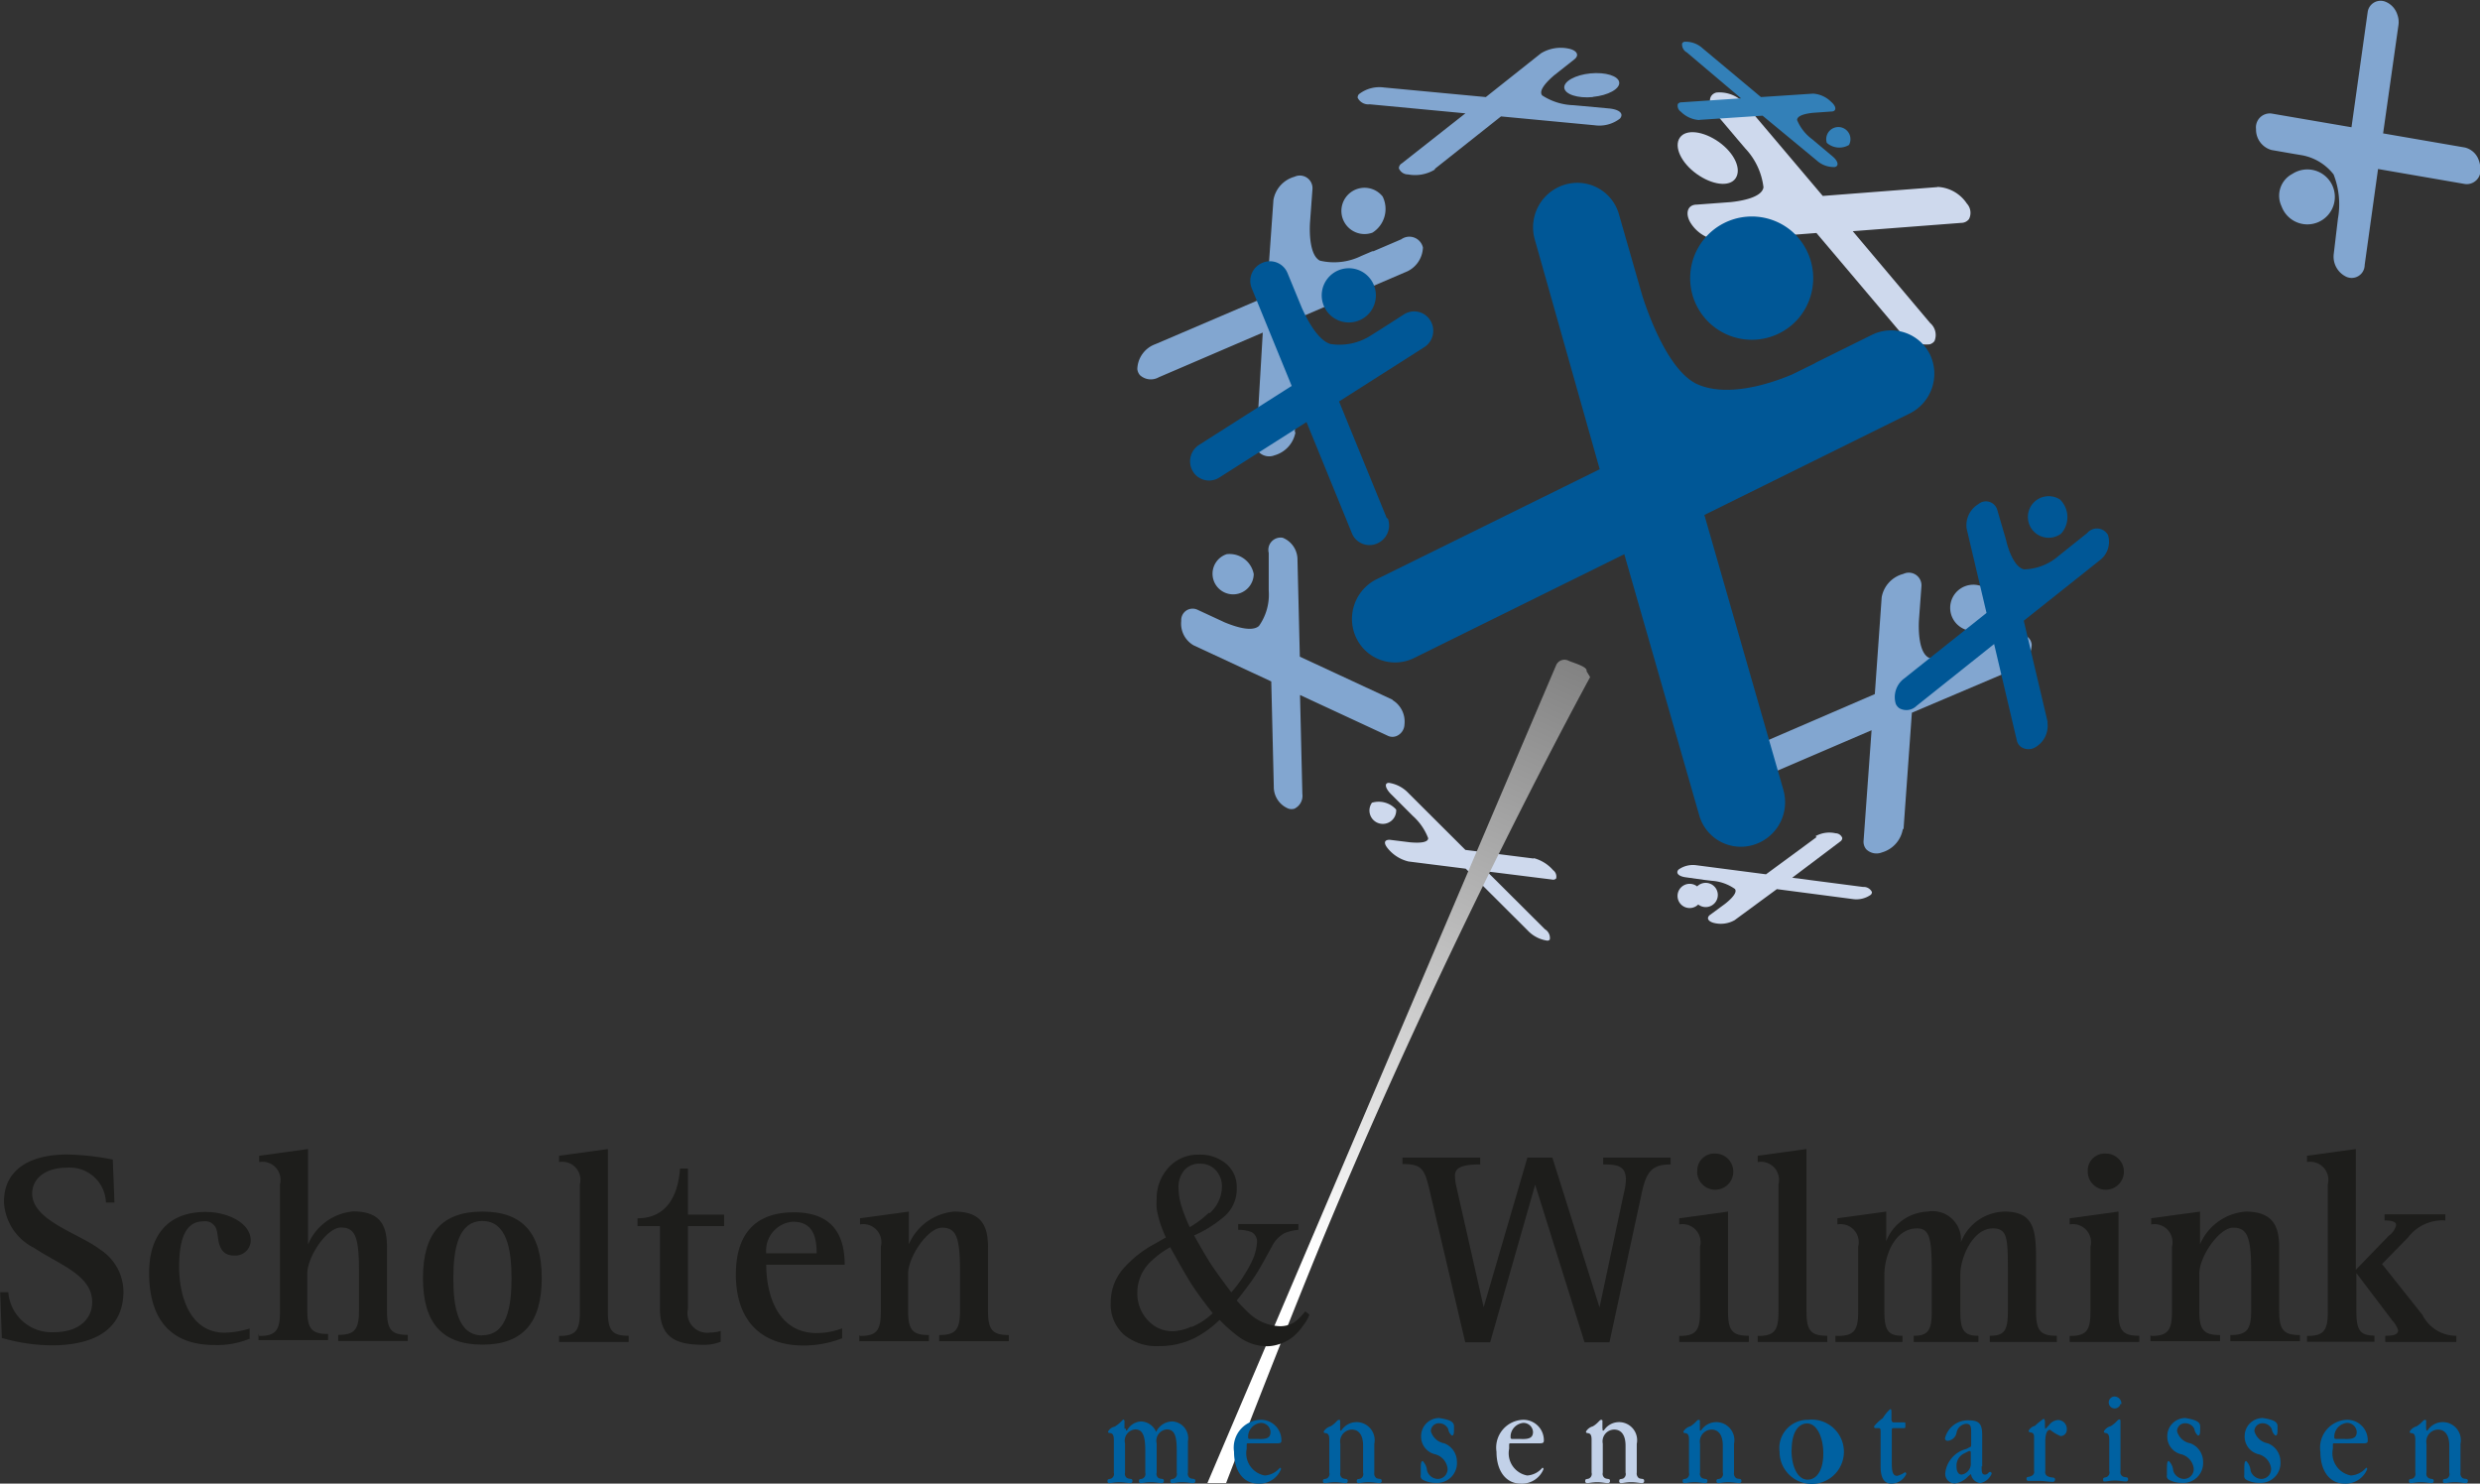 <svg id="Laag_1" data-name="Laag 1" xmlns="http://www.w3.org/2000/svg" xmlns:xlink="http://www.w3.org/1999/xlink" viewBox="0 0 137.2 82.08"><rect x="0" y="0" width="137.2" height="82.08" fill="#333333" stroke="none"/><defs><style>.cls-1{fill:#ced9ed;}.cls-2{fill:url(#linear-gradient);}.cls-3{fill:#82a6d0;}.cls-4{fill:#005796;}.cls-5{fill:#3380b8;}.cls-6{fill:#0061a1;}.cls-7{fill:#c2d1e8;}.cls-8{fill:#1d1d1b;}</style><linearGradient id="linear-gradient" x1="423.13" y1="310.4" x2="437.99" y2="277.02" gradientUnits="userSpaceOnUse"><stop offset="0" stop-color="#fff"/><stop offset="1" stop-color="gray"/></linearGradient></defs><title>ScholtenenWilmink_logo_FC</title><path class="cls-1" d="M427.74,285.75a0.74,0.74,0,1,1-1.34-.38,1.29,1.29,0,0,1,1.34.38h0Z" transform="translate(-350.5 -240.96)"/><path class="cls-1" d="M435.37,288.46l-3.8-.48-3.14-3.13a1.87,1.87,0,0,0-1.09-.58c-0.27,0-.21.3,0.12,0.63l0.85,0.85h0l0,0,0.34,0.34a3.16,3.16,0,0,1,.86,1.24c0,0.29-.66.26-1,0.23l-1.13-.14c-0.32,0-.35.2-0.06,0.53a2.11,2.11,0,0,0,1.1.67l3.17,0.4,3.42,3.41a1.84,1.84,0,0,0,1.09.57,0.18,0.18,0,0,0,.14-0.06,0.56,0.56,0,0,0-.27-0.57l-3.21-3.2,3.6,0.45a0.23,0.23,0,0,0,.23-0.06,0.44,0.44,0,0,0-.17-0.46,2.12,2.12,0,0,0-1.09-.67h0Z" transform="translate(-350.5 -240.96)"/><path class="cls-2" d="M417.3,323c4.07-9.55,19.29-45.24,19.3-45.26h0a0.5,0.5,0,0,1,.67-0.23h0c0.25,0.12,1.08.33,1,.58l0.2,0.33s-7.84,14.29-14.87,31.28h0c-1.49,3.61-4,10-5.27,13.31h-1Z" transform="translate(-350.5 -240.96)"/><path class="cls-3" d="M460.11,275.79a1.28,1.28,0,1,1,.56-2,1.55,1.55,0,0,1-.56,2h0Z" transform="translate(-350.5 -240.96)"/><path class="cls-3" d="M455.81,286.82l0.46-6.43L461.9,278a1.52,1.52,0,0,0,1-1.38c-0.06-.51-0.6-0.71-1.19-0.45l-1.54.66h0l-0.06,0-0.61.26a3.4,3.4,0,0,1-2.29.26c-0.55-.28-0.58-1.48-0.55-2.06l0.14-1.91a0.7,0.7,0,0,0-1-.67A1.63,1.63,0,0,0,454.6,274l-0.38,5.36L448.1,282a1.51,1.51,0,0,0-1,1.38,0.64,0.64,0,0,0,.14.33,0.89,0.89,0,0,0,1.05.12l5.75-2.47-0.44,6.09a0.66,0.66,0,0,0,.14.49,0.81,0.81,0,0,0,.87.18,1.63,1.63,0,0,0,1.16-1.29h0Z" transform="translate(-350.5 -240.96)"/><path class="cls-3" d="M426.43,253.83a1.28,1.28,0,1,1,.56-2,1.55,1.55,0,0,1-.56,2h0Z" transform="translate(-350.5 -240.96)"/><path class="cls-3" d="M422.13,264.87l0.46-6.42,5.63-2.42a1.52,1.52,0,0,0,1-1.38,0.77,0.77,0,0,0-1.2-.45l-1.54.66h0l-0.06,0-0.61.26a3.4,3.4,0,0,1-2.29.26c-0.55-.28-0.58-1.48-0.55-2.06l0.14-1.91a0.7,0.7,0,0,0-1-.67,1.62,1.62,0,0,0-1.16,1.28l-0.38,5.35L414.42,260a1.51,1.51,0,0,0-1,1.38,0.62,0.62,0,0,0,.14.33,0.89,0.89,0,0,0,1.05.12l5.75-2.47L420,265.48a0.66,0.66,0,0,0,.14.49,0.81,0.81,0,0,0,.87.18,1.62,1.62,0,0,0,1.16-1.29h0Z" transform="translate(-350.5 -240.96)"/><path class="cls-4" d="M426.35,258.16a1.5,1.5,0,1,1-.4-2.11,1.51,1.51,0,0,1,.4,2.11h0Z" transform="translate(-350.5 -240.96)"/><path class="cls-4" d="M427.23,269.65l-2.65-6.48,4.71-3a1.08,1.08,0,0,0,.34-1.48,1.05,1.05,0,0,0-1.47-.33l-1.28.82h0l0,0-0.51.32a3.2,3.2,0,0,1-2.27.49c-0.72-.22-1.32-1.42-1.58-2l-0.79-1.92a1.05,1.05,0,0,0-1.39-.57,1.08,1.08,0,0,0-.59,1.41l2.21,5.4-5.12,3.26a1.08,1.08,0,0,0-.34,1.48,1,1,0,0,0,.31.32,1.05,1.05,0,0,0,1.16,0l4.81-3.06,2.51,6.15a1,1,0,0,0,.39.48,1.05,1.05,0,0,0,1,.09,1.09,1.09,0,0,0,.59-1.41h0Z" transform="translate(-350.5 -240.96)"/><path class="cls-4" d="M464.53,270.48a1.15,1.15,0,1,1-.06-1.88,1.37,1.37,0,0,1,.06,1.88h0Z" transform="translate(-350.5 -240.96)"/><path class="cls-4" d="M463.78,280.9l-1.32-5.6,4.2-3.34a1.28,1.28,0,0,0,.46-1.4,0.7,0.7,0,0,0-1.15-.11l-1.14.91h0l0,0-0.45.36a3,3,0,0,1-1.9.74c-0.55-.11-0.89-1.13-1-1.63L461,269.19a0.65,0.65,0,0,0-1.05-.34,1.36,1.36,0,0,0-.65,1.36l1.1,4.66-4.56,3.63a1.28,1.28,0,0,0-.46,1.4,0.56,0.56,0,0,0,.21.25,0.8,0.8,0,0,0,.94-0.14l4.29-3.42,1.25,5.31a0.61,0.61,0,0,0,.25.39,0.74,0.74,0,0,0,.8,0,1.37,1.37,0,0,0,.65-1.36h0Z" transform="translate(-350.5 -240.96)"/><path class="cls-3" d="M419.86,272.72a1.14,1.14,0,1,1-1.5-1.1,1.36,1.36,0,0,1,1.5,1.1h0Z" transform="translate(-350.5 -240.96)"/><path class="cls-3" d="M427.56,279.68l-5.15-2.39-0.13-5.35a1.3,1.3,0,0,0-.82-1.23,0.68,0.68,0,0,0-.77.84l0,1.46h0a0.26,0.26,0,0,0,0,.05v0.58a3,3,0,0,1-.54,1.95c-0.41.37-1.41,0-1.88-.19l-1.53-.71a0.63,0.63,0,0,0-.89.62,1.38,1.38,0,0,0,.68,1.35l4.3,2,0.14,5.82a1.29,1.29,0,0,0,.82,1.22,0.56,0.56,0,0,0,.32,0,0.79,0.79,0,0,0,.44-0.82l-0.13-5.47,4.89,2.27a0.59,0.59,0,0,0,.45,0,0.72,0.72,0,0,0,.44-0.65,1.39,1.39,0,0,0-.68-1.35h0Z" transform="translate(-350.5 -240.96)"/><path class="cls-1" d="M445.6,248.82c0.85,0.61,1.26,1.49.92,2s-1.31.37-2.16-.24-1.27-1.5-.93-2,1.31-.37,2.17.24h0Z" transform="translate(-350.5 -240.96)"/><path class="cls-1" d="M457.7,251.31l-6.36.49-4.23-5a1.88,1.88,0,0,0-1.66-.72c-0.46.13-.48,0.67,0,1.2l1.15,1.36h0l0,0,0.46,0.54a3.78,3.78,0,0,1,1,2.14c-0.08.57-1.24,0.76-1.8,0.82l-1.89.14c-0.53,0-.67.52-0.31,1.06a2.07,2.07,0,0,0,1.63.92l5.3-.41,4.6,5.44a1.87,1.87,0,0,0,1.66.72,0.49,0.49,0,0,0,.27-0.18,0.87,0.87,0,0,0-.24-1L453,253.75l6-.46a0.54,0.54,0,0,0,.43-0.21,0.76,0.76,0,0,0-.12-0.86,2.06,2.06,0,0,0-1.63-.92h0Z" transform="translate(-350.5 -240.96)"/><path class="cls-3" d="M438.62,246.33c-0.84.08-1.54-.15-1.58-0.51s0.62-.72,1.45-0.8,1.55,0.14,1.59.5-0.62.72-1.46,0.8h0Z" transform="translate(-350.5 -240.96)"/><path class="cls-3" d="M429.88,250.3l3.66-2.9,5.18,0.49a1.86,1.86,0,0,0,1.4-.37c0.22-.26,0-0.5-0.6-0.56l-1.41-.13h0l-0.56-.05a3.36,3.36,0,0,1-1.73-.54c-0.25-.29.37-0.87,0.68-1.13l1.09-.86c0.31-.24.15-0.52-0.36-0.61a2.1,2.1,0,0,0-1.48.27l-3.05,2.42-5.63-.53a1.85,1.85,0,0,0-1.39.37,0.26,0.26,0,0,0-.07.2,0.66,0.66,0,0,0,.67.36l5.29,0.5L428.05,250a0.32,0.32,0,0,0-.16.27,0.54,0.54,0,0,0,.51.34,2.1,2.1,0,0,0,1.48-.27h0Z" transform="translate(-350.5 -240.96)"/><path class="cls-5" d="M451.56,248.85a0.67,0.67,0,1,1,1.23.13,1.05,1.05,0,0,1-1.23-.12h0Z" transform="translate(-350.5 -240.96)"/><path class="cls-5" d="M444.54,247.59l3.47-.23,3,2.48a1.39,1.39,0,0,0,1,.36c0.24-.06.18-0.33-0.13-0.59l-0.81-.68h0l0,0-0.32-.27a2.5,2.5,0,0,1-.83-1.06c0-.28.59-0.37,0.89-0.4l1-.07c0.29,0,.31-0.26,0-0.53a1.56,1.56,0,0,0-1-.46l-2.89.19-3.23-2.7a1.38,1.38,0,0,0-1-.36,0.2,0.2,0,0,0-.13.09,0.5,0.5,0,0,0,.26.5l3,2.54-3.29.22a0.24,0.24,0,0,0-.21.1,0.4,0.4,0,0,0,.17.42,1.57,1.57,0,0,0,1,.46h0Z" transform="translate(-350.5 -240.96)"/><path class="cls-1" d="M444.39,290a0.67,0.67,0,1,1,.06,1,0.67,0.67,0,1,1-.06-1h0Z" transform="translate(-350.5 -240.96)"/><path class="cls-1" d="M451,287.27l-2.8,2.06-3.84-.5a1.37,1.37,0,0,0-1,.24c-0.17.19,0,.38,0.43,0.43l1,0.14h0l0.42,0.05a2.5,2.5,0,0,1,1.27.45c0.17,0.22-.3.63-0.54,0.82l-0.83.61c-0.23.17-.12,0.38,0.25,0.46a1.56,1.56,0,0,0,1.1-.16l2.34-1.72L453,290.7a1.38,1.38,0,0,0,1-.24,0.2,0.2,0,0,0,.06-0.15,0.5,0.5,0,0,0-.49-0.28l-3.92-.51,2.65-2a0.24,0.24,0,0,0,.12-0.2,0.4,0.4,0,0,0-.37-0.26,1.56,1.56,0,0,0-1.11.16h0Z" transform="translate(-350.5 -240.96)"/><path class="cls-4" d="M450,258.57a3.41,3.41,0,1,1-.4-4.84,3.44,3.44,0,0,1,.4,4.84h0Z" transform="translate(-350.5 -240.96)"/><path class="cls-4" d="M449.17,284.69l-4.38-15.24,11.35-5.61a2.46,2.46,0,0,0,1.14-3.25,2.4,2.4,0,0,0-3.23-1.1L451,261h0l-0.12.07-1.22.6c-1.55.66-3.71,1.22-5.23,0.56s-2.63-3.53-3.07-4.9l-1.3-4.53a2.39,2.39,0,0,0-3-1.62,2.46,2.46,0,0,0-1.66,3L439,266.92,426.67,273a2.45,2.45,0,0,0-1.14,3.25,2.38,2.38,0,0,0,3.23,1.1l11.6-5.73,4.15,14.46a2.39,2.39,0,0,0,3,1.62,2.46,2.46,0,0,0,1.66-3h0Z" transform="translate(-350.5 -240.96)"/><path class="cls-3" d="M477.32,250.58a1.52,1.52,0,1,1-.6,1.79,1.36,1.36,0,0,1,.6-1.79h0Z" transform="translate(-350.5 -240.96)"/><path class="cls-3" d="M481.48,241.67L480.59,248l-4.43-.76a0.77,0.77,0,0,0-.85.86,1.17,1.17,0,0,0,.86,1.16l1.21,0.21h0l0.48,0.08a2.87,2.87,0,0,1,1.74,1.06,4.53,4.53,0,0,1,.24,2.45L479.61,255a1.23,1.23,0,0,0,.71,1.28,0.72,0.72,0,0,0,1-.66l0.74-5.31,4.81,0.83a0.76,0.76,0,0,0,.85-0.86,1.3,1.3,0,0,0-.08-0.43,1.08,1.08,0,0,0-.78-0.73l-4.52-.78,0.85-6a1.2,1.2,0,0,0-.07-0.59,1.13,1.13,0,0,0-.64-0.69,0.72,0.72,0,0,0-1,.66h0Z" transform="translate(-350.5 -240.96)"/><path class="cls-6" d="M412.79,320c0,0.07,0,.1,0,0.1a0.09,0.09,0,0,0,.05,0l0.07-.1a0.92,0.92,0,0,1,.72-0.4,0.94,0.94,0,0,1,.83.58h0a1,1,0,0,1,.91-0.58,0.93,0.93,0,0,1,.85,1.09v1.74a0.28,0.28,0,0,0,.11.3c0.16,0.08.3,0,.3,0.16a0.11,0.11,0,0,1-.13.12c-0.15,0-.35-0.05-0.59-0.05s-0.44.05-.54,0.05a0.1,0.1,0,0,1-.12-0.12c0-.13.1-0.08,0.22-0.14a0.28,0.28,0,0,0,.13-0.32v-1.23c0-.75-0.1-1.16-0.55-1.16a0.63,0.63,0,0,0-.56.78v1.61a0.28,0.28,0,0,0,.1.3c0.16,0.08.3,0,.3,0.16a0.11,0.11,0,0,1-.13.12c-0.15,0-.35-0.05-0.59-0.05s-0.44.05-.54,0.05a0.1,0.1,0,0,1-.12-0.12c0-.14.11-0.08,0.22-0.14a0.28,0.28,0,0,0,.13-0.32v-1.23c0-.76-0.13-1.16-0.55-1.16a0.63,0.63,0,0,0-.57.78v1.61a0.28,0.28,0,0,0,.11.3c0.16,0.08.3,0,.3,0.16a0.11,0.11,0,0,1-.13.12c-0.15,0-.35-0.05-0.59-0.05s-0.44.05-.54,0.05a0.1,0.1,0,0,1-.12-0.12c0-.13.1-0.08,0.22-0.14a0.28,0.28,0,0,0,.13-0.32V320.6c0-.52-0.32-0.26-0.32-0.44a0.53,0.53,0,0,1,.36-0.27c0.34-.2.44-0.4,0.5-0.4a0.15,0.15,0,0,1,.05.15V320Z" transform="translate(-350.5 -240.96)"/><path class="cls-6" d="M419.56,320.81c-0.08,0-.09,0-0.09.12v0.18a1.25,1.25,0,0,0,1,1.48,1.2,1.2,0,0,0,.84-0.43s0.06,0,.06.08a1.29,1.29,0,0,1-1.26.8c-0.81,0-1.34-.68-1.34-1.76a1.54,1.54,0,0,1,1.43-1.77,1.13,1.13,0,0,1,1.19,1.15c0,0.13-.07.15-0.25,0.15h-1.63Zm1.23-.63a0.53,0.53,0,0,0-.54-0.5,0.78,0.78,0,0,0-.7.7l0,0.12h0s0,0.07.09,0.07h0.48C420.58,320.59,420.79,320.5,420.79,320.18Z" transform="translate(-350.5 -240.96)"/><path class="cls-6" d="M424.64,320c0,0.07,0,.1,0,0.1a0.09,0.09,0,0,0,.06,0l0.08-.1a1,1,0,0,1,1.75.84v1.59a0.32,0.32,0,0,0,.11.3c0.14,0.08.3,0,.3,0.16a0.11,0.11,0,0,1-.13.12c-0.13,0-.33-0.05-0.59-0.05s-0.44.05-.54,0.05a0.1,0.1,0,0,1-.12-0.12c0-.14.11-0.08,0.23-0.14a0.28,0.28,0,0,0,.12-0.32v-1.49c0-.58-0.23-0.89-0.63-0.89a0.66,0.66,0,0,0-.63.78v1.6a0.28,0.28,0,0,0,.11.3c0.17,0.09.3,0,.3,0.17a0.11,0.11,0,0,1-.13.11c-0.14,0-.34-0.05-0.58-0.05s-0.44.05-.54,0.05a0.1,0.1,0,0,1-.12-0.12c0-.14.1-0.08,0.22-0.14a0.28,0.28,0,0,0,.13-0.32V320.6c0-.52-0.31-0.25-0.31-0.44a0.64,0.64,0,0,1,.38-0.29c0.29-.17.37-0.36,0.46-0.36s0.07,0.05.07,0.16V320Z" transform="translate(-350.5 -240.96)"/><path class="cls-6" d="M430.94,319.88c0,0.35,0,.5-0.12.5a0.57,0.57,0,0,1-.2-0.36,0.56,0.56,0,0,0-.49-0.32,0.44,0.44,0,0,0-.47.44,0.94,0.94,0,0,0,.74.67,1.09,1.09,0,0,1,.7,1,1.1,1.1,0,0,1-1.15,1.19,1.52,1.52,0,0,1-.75-0.18,0.24,0.24,0,0,1-.1-0.26v-0.19c0-.4,0-0.58.11-0.58a0.88,0.88,0,0,1,.24.54,0.64,0.64,0,0,0,.59.45,0.54,0.54,0,0,0,.54-0.6,0.93,0.93,0,0,0-.71-0.77,1,1,0,0,1-.75-1,1,1,0,0,1,1-1C430.75,319.51,430.94,319.63,430.94,319.88Z" transform="translate(-350.5 -240.96)"/><path class="cls-7" d="M434.08,320.81c-0.08,0-.09,0-0.09.12v0.18a1.25,1.25,0,0,0,1,1.48,1.2,1.2,0,0,0,.84-0.43s0.06,0,.06.08a1.29,1.29,0,0,1-1.26.8c-0.8,0-1.34-.68-1.34-1.76a1.54,1.54,0,0,1,1.43-1.77,1.13,1.13,0,0,1,1.19,1.15c0,0.13-.07.15-0.25,0.15h-1.63Zm1.23-.63a0.53,0.53,0,0,0-.54-0.5,0.78,0.78,0,0,0-.7.7l0,0.12h0s0,0.07.09,0.07h0.48C435.1,320.59,435.31,320.5,435.31,320.18Z" transform="translate(-350.5 -240.96)"/><path class="cls-7" d="M439.16,320c0,0.07,0,.1,0,0.1a0.09,0.09,0,0,0,.06,0l0.08-.1a1,1,0,0,1,1.75.84v1.59a0.32,0.32,0,0,0,.11.3c0.14,0.08.3,0,.3,0.16a0.11,0.11,0,0,1-.13.12c-0.13,0-.33-0.05-0.59-0.05s-0.44.05-.54,0.05a0.1,0.1,0,0,1-.12-0.12c0-.14.11-0.08,0.23-0.14a0.28,0.28,0,0,0,.12-0.32v-1.49c0-.58-0.23-0.89-0.63-0.89a0.65,0.65,0,0,0-.63.78v1.6a0.28,0.28,0,0,0,.11.3c0.17,0.09.29,0,.29,0.17a0.11,0.11,0,0,1-.13.11c-0.14,0-.34-0.05-0.58-0.05s-0.44.05-.54,0.05a0.1,0.1,0,0,1-.12-0.12c0-.14.1-0.08,0.22-0.14a0.28,0.28,0,0,0,.13-0.32V320.6c0-.52-0.31-0.25-0.31-0.44a0.64,0.64,0,0,1,.38-0.29c0.29-.17.37-0.36,0.46-0.36s0.07,0.05.07,0.16V320Z" transform="translate(-350.5 -240.96)"/><path class="cls-6" d="M444.54,320c0,0.07,0,.1,0,0.1a0.09,0.09,0,0,0,.06,0l0.08-.1a1,1,0,0,1,1.75.84v1.59a0.32,0.32,0,0,0,.11.3c0.14,0.08.3,0,.3,0.16a0.11,0.11,0,0,1-.13.12c-0.13,0-.33-0.05-0.59-0.05s-0.44.05-.54,0.05a0.1,0.1,0,0,1-.12-0.12c0-.14.11-0.08,0.23-0.14a0.28,0.28,0,0,0,.12-0.32v-1.49c0-.58-0.23-0.89-0.63-0.89a0.66,0.66,0,0,0-.63.78v1.6a0.28,0.28,0,0,0,.11.3c0.17,0.09.3,0,.3,0.17a0.11,0.11,0,0,1-.13.11c-0.14,0-.34-0.05-0.58-0.05s-0.44.05-.54,0.05a0.1,0.1,0,0,1-.12-0.12c0-.14.1-0.08,0.22-0.14a0.28,0.28,0,0,0,.13-0.32V320.6c0-.52-0.31-0.25-0.31-0.44a0.64,0.64,0,0,1,.38-0.29c0.29-.17.37-0.36,0.46-0.36s0.07,0.05.07,0.16V320Z" transform="translate(-350.5 -240.96)"/><path class="cls-6" d="M450.52,319.51a1.78,1.78,0,1,1-1.57,1.76A1.56,1.56,0,0,1,450.52,319.51Zm-0.91,1.65c0,1,.37,1.66.89,1.66s0.87-.54.87-1.45-0.37-1.66-.89-1.66S449.62,320.25,449.62,321.17Z" transform="translate(-350.5 -240.96)"/><path class="cls-6" d="M455.16,319.55a0.09,0.09,0,0,0,.1.1h0.55c0.09,0,.1,0,0.1.07v0.15c0,0.07,0,.1-0.1.1h-0.56a0.08,0.08,0,0,0-.09.1v1.87c0,0.46.07,0.67,0.3,0.67a1.46,1.46,0,0,0,.43-0.2,0.09,0.09,0,0,1,.07.1,0.92,0.92,0,0,1-.83.53c-0.39,0-.59-0.32-0.59-0.94v-0.31l0-1.59c0-.14,0-0.23-0.1-0.23h-0.13c-0.09,0-.13,0-0.13-0.1a2.18,2.18,0,0,1,.48-0.45,2.08,2.08,0,0,1,.41-0.5c0.07,0,.07.07,0.07,0.18v0.45Z" transform="translate(-350.5 -240.96)"/><path class="cls-6" d="M460.13,322.07c0,0.31,0,.47.18,0.47s0.19-.15.28-0.15a0.09,0.09,0,0,1,.09.11,0.87,0.87,0,0,1-.62.51,0.58,0.58,0,0,1-.52-0.5h0l-0.16.13a1.2,1.2,0,0,1-.74.39,0.53,0.53,0,0,1-.52-0.6,1.55,1.55,0,0,1,1.17-1.31l0.18-.1c0.08,0,.08-0.07.08-0.18v-0.52c0-.41,0-0.59-0.29-0.59a0.6,0.6,0,0,0-.52.5,0.54,0.54,0,0,1-.5.44,0.14,0.14,0,0,1-.14-0.13,1.3,1.3,0,0,1,1.34-1c0.63,0,.72.29,0.72,0.85v1.71Zm-0.64-.83-0.07,0-0.24.12a0.75,0.75,0,0,0-.44.74c0,0.28.11,0.44,0.28,0.44a0.61,0.61,0,0,0,.51-0.65v-0.58C459.52,321.27,459.52,321.24,459.49,321.24Z" transform="translate(-350.5 -240.96)"/><path class="cls-6" d="M463.64,319.94s0,0.07,0,.07a0.12,0.12,0,0,0,.07-0.05l0.15-.16a0.68,0.68,0,0,1,.5-0.28,0.49,0.49,0,0,1,.48.52,0.35,0.35,0,0,1-.34.37,2.22,2.22,0,0,1-.58-0.35c-0.18,0-.27.23-0.27,0.69v1.6a0.25,0.25,0,0,0,.15.29c0.24,0.11.39,0,.39,0.19a0.13,0.13,0,0,1-.16.11c-0.2,0-.44-0.05-0.69-0.05s-0.44,0-.6,0a0.11,0.11,0,0,1-.13-0.12c0-.14.12-0.07,0.28-0.16a0.23,0.23,0,0,0,.14-0.27v-1.89c0-.35-0.3-0.16-0.3-0.34a0.58,0.58,0,0,1,.35-0.27,3.92,3.92,0,0,1,.48-0.39s0.07,0.05.07,0.15v0.29Z" transform="translate(-350.5 -240.96)"/><path class="cls-6" d="M467.81,322.34a0.28,0.28,0,0,0,.12.3c0.16,0.08.3,0,.3,0.16a0.11,0.11,0,0,1-.13.12c-0.15,0-.36-0.05-0.6-0.05s-0.44.05-.54,0.05-0.11,0-.11-0.12,0.11-.08.22-0.14a0.27,0.27,0,0,0,.12-0.32V320.6c0-.52-0.3-0.26-0.3-0.45a0.61,0.61,0,0,1,.38-0.29c0.3-.18.39-0.37,0.47-0.37s0.07,0.05.07,0.15v2.7Zm0-3.71a0.33,0.33,0,1,1-.33-0.41A0.39,0.39,0,0,1,467.86,318.64Z" transform="translate(-350.5 -240.96)"/><path class="cls-6" d="M472.22,319.88c0,0.35,0,.5-0.12.5a0.57,0.57,0,0,1-.2-0.36,0.55,0.55,0,0,0-.49-0.32,0.44,0.44,0,0,0-.47.44,0.93,0.93,0,0,0,.74.67,1.09,1.09,0,0,1,.7,1,1.1,1.1,0,0,1-1.15,1.19,1.52,1.52,0,0,1-.75-0.18,0.24,0.24,0,0,1-.1-0.26v-0.19c0-.4,0-0.58.11-0.58a0.87,0.87,0,0,1,.24.54,0.64,0.64,0,0,0,.59.45,0.54,0.54,0,0,0,.54-0.6,0.93,0.93,0,0,0-.71-0.77,1,1,0,0,1-.75-1,1,1,0,0,1,1-1C472,319.51,472.22,319.63,472.22,319.88Z" transform="translate(-350.5 -240.96)"/><path class="cls-6" d="M476.5,319.88c0,0.35,0,.5-0.12.5a0.56,0.56,0,0,1-.2-0.36,0.56,0.56,0,0,0-.49-0.32,0.44,0.44,0,0,0-.47.44,0.94,0.94,0,0,0,.74.67,1.09,1.09,0,0,1,.7,1,1.1,1.1,0,0,1-1.15,1.19,1.52,1.52,0,0,1-.75-0.18,0.24,0.24,0,0,1-.1-0.26v-0.19c0-.4,0-0.58.11-0.58a0.87,0.87,0,0,1,.24.54,0.64,0.64,0,0,0,.59.45,0.54,0.54,0,0,0,.54-0.6,0.93,0.93,0,0,0-.71-0.77,1,1,0,0,1-.75-1,1,1,0,0,1,1-1C476.32,319.51,476.5,319.63,476.5,319.88Z" transform="translate(-350.5 -240.96)"/><path class="cls-6" d="M479.65,320.81c-0.08,0-.09,0-0.09.12v0.18a1.25,1.25,0,0,0,1,1.48,1.2,1.2,0,0,0,.84-0.43s0.06,0,.06.08a1.29,1.29,0,0,1-1.25.8c-0.81,0-1.34-.68-1.34-1.76a1.54,1.54,0,0,1,1.43-1.77,1.13,1.13,0,0,1,1.19,1.15c0,0.13-.07.15-0.25,0.15h-1.63Zm1.23-.63a0.53,0.53,0,0,0-.54-0.5,0.78,0.78,0,0,0-.7.7l0,0.12h0s0,0.07.09,0.07h0.48C480.67,320.59,480.88,320.5,480.88,320.18Z" transform="translate(-350.5 -240.96)"/><path class="cls-6" d="M484.73,320c0,0.07,0,.1,0,0.1a0.09,0.09,0,0,0,.06,0l0.08-.1a1,1,0,0,1,1.75.84v1.59a0.32,0.32,0,0,0,.11.3c0.14,0.08.3,0,.3,0.16a0.11,0.11,0,0,1-.13.12c-0.13,0-.33-0.05-0.59-0.05s-0.44.05-.54,0.05a0.1,0.1,0,0,1-.12-0.12c0-.14.11-0.08,0.23-0.14a0.27,0.27,0,0,0,.12-0.32v-1.49c0-.58-0.23-0.89-0.63-0.89a0.66,0.66,0,0,0-.63.78v1.6a0.28,0.28,0,0,0,.11.3c0.17,0.09.29,0,.29,0.17a0.11,0.11,0,0,1-.13.11c-0.14,0-.34-0.05-0.58-0.05s-0.44.05-.54,0.05a0.1,0.1,0,0,1-.12-0.12c0-.14.1-0.08,0.22-0.14a0.28,0.28,0,0,0,.13-0.32V320.6c0-.52-0.31-0.25-0.31-0.44a0.64,0.64,0,0,1,.38-0.29c0.29-.17.37-0.36,0.46-0.36s0.07,0.05.07,0.16V320Z" transform="translate(-350.5 -240.96)"/><path class="cls-8" d="M356.36,307.48a2,2,0,0,0-2.15-1.92c-1.24,0-1.93.63-1.93,1.43,0,1.5,2.61,2.21,3.76,3.1a2.8,2.8,0,0,1,1.29,2.3c0,2.17-1.67,3-4,3a10.33,10.33,0,0,1-2.73-.41l-0.09-2.53h0.45a2.4,2.4,0,0,0,2.55,2.21c1.34,0,2.09-.72,2.09-1.66,0-1.5-1.8-2.06-3.21-3a3,3,0,0,1-1.67-2.56c0-1.66,1.27-2.61,3.52-2.61a14.81,14.81,0,0,1,2.5.28l0.09,2.38h-0.45Z" transform="translate(-350.5 -240.96)"/><path class="cls-8" d="M364.36,315a4.65,4.65,0,0,1-2,.37c-2.46,0-3.61-1.47-3.61-4,0-1.83.84-3.36,3.13-3.36,1.2,0,2.49.6,2.49,1.58a0.85,0.85,0,0,1-.94.83c-0.94,0-.83-1.07-0.94-1.38a0.65,0.65,0,0,0-.74-0.51c-1,0-1.34,1-1.34,2.52s0.54,3.64,2.53,3.64a5,5,0,0,0,1.37-.23V315Z" transform="translate(-350.5 -240.96)"/><path class="cls-8" d="M364.84,314.87c0.89,0,1.15-.28,1.15-1.33v-7.06a1,1,0,0,0-1.15-1.23V304.9l2.7-.37v5.28h0a3,3,0,0,1,2.5-1.83c1.58,0,1.87.87,1.87,2v3.5c0,1.06.26,1.33,1.15,1.33v0.34h-3.85v-0.34c0.89,0,1.15-.28,1.15-1.33v-2.26c0-1.86-.23-2.35-1-2.35s-1.86,1.6-1.86,2.56v2c0,1.06.26,1.33,1.15,1.33v0.34h-3.85v-0.34Z" transform="translate(-350.5 -240.96)"/><path class="cls-8" d="M373.9,311.67c0-2.49,1.06-3.68,3.29-3.68s3.28,1.2,3.28,3.68-1.06,3.68-3.28,3.68S373.9,314.16,373.9,311.67Zm3.29,3.16c1.34,0,1.61-1.54,1.61-3.16s-0.28-3.16-1.61-3.16-1.61,1.53-1.61,3.16S375.84,314.84,377.18,314.84Z" transform="translate(-350.5 -240.96)"/><path class="cls-8" d="M381.43,314.87c0.91,0,1.15-.28,1.15-1.33v-7.06a1,1,0,0,0-1.15-1.23V304.9l2.7-.37v9c0,1.06.26,1.33,1.15,1.33v0.34h-3.85v-0.34Z" transform="translate(-350.5 -240.96)"/><path class="cls-8" d="M390.37,315.19a2.46,2.46,0,0,1-.87.17c-1.35,0-2.49-.21-2.49-2v-4.57h-1.24v-0.43c1.81,0,2.27-1.58,2.35-2.75h0.44v2.55h2v0.63h-2v4.57a1.09,1.09,0,0,0,1.24,1.32,1.78,1.78,0,0,0,.57-0.09v0.61Z" transform="translate(-350.5 -240.96)"/><path class="cls-8" d="M397.09,315a6,6,0,0,1-2.12.4c-2.36,0-3.76-1.38-3.76-3.93,0-2.32,1.15-3.44,3.21-3.44,2.41,0,2.81,1.61,2.81,2.9h-4.34c0,1.61.61,3.78,2.79,3.78a4,4,0,0,0,1.41-.26V315Zm-1.41-4.7c0-1-.26-1.75-1.32-1.75a1.6,1.6,0,0,0-1.47,1.75h2.79Z" transform="translate(-350.5 -240.96)"/><path class="cls-8" d="M398.08,314.87c0.89,0,1.15-.28,1.15-1.33v-3.61a1,1,0,0,0-1.15-1.23v-0.34l2.7-.37v1.81h0a3,3,0,0,1,2.52-1.81c1.57,0,1.86.87,1.86,2v3.5c0,1.06.26,1.33,1.15,1.33v0.34h-3.85v-0.34c0.89,0,1.15-.28,1.15-1.33v-2.26c0-1.86-.23-2.35-1-2.35s-1.87,1.6-1.87,2.55v2.06c0,1.06.26,1.33,1.15,1.33v0.34h-3.85v-0.34Z" transform="translate(-350.5 -240.96)"/><path class="cls-8" d="M415,309.42q-0.1-.2-0.23-0.55a5.56,5.56,0,0,1-.18-0.57q-0.06-.24-0.1-0.48a3.08,3.08,0,0,1,0-.48,2.54,2.54,0,0,1,.66-1.79,2.18,2.18,0,0,1,1.67-.71,2.25,2.25,0,0,1,1.51.5,1.68,1.68,0,0,1,.59,1.35,2,2,0,0,1-.75,1.62,6.76,6.76,0,0,1-1.61,1q0.67,1.2,1,1.69t1.06,1.46a7.78,7.78,0,0,0,1.11-1.66,2.91,2.91,0,0,0,.31-1.1,0.59,0.59,0,0,0-.31-0.58A2,2,0,0,0,419,309v-0.32h3.33V309a2.55,2.55,0,0,0-.76.18,1.67,1.67,0,0,0-.7.73l-0.39.71q-0.42.76-.71,1.17t-0.85,1.12a9,9,0,0,0,.69.71,2.61,2.61,0,0,0,1.68.71,1.46,1.46,0,0,0,.85-0.24,3.52,3.52,0,0,0,.57-0.58l0.23,0.18a2.11,2.11,0,0,1-.32.57,3.4,3.4,0,0,1-.52.6,2.28,2.28,0,0,1-.92.49,2.15,2.15,0,0,1-.61.09,2.68,2.68,0,0,1-1.45-.46,8.05,8.05,0,0,1-1.15-1,5.62,5.62,0,0,1-1.37,1,4.42,4.42,0,0,1-2,.45,2.79,2.79,0,0,1-1.93-.64,2.22,2.22,0,0,1-.72-1.75,2.82,2.82,0,0,1,.64-1.83,6.21,6.21,0,0,1,1.8-1.44Zm1.43,4.95a3.69,3.69,0,0,0,1.16-.76q-0.71-.9-1.11-1.51t-1.24-2.14a5.11,5.11,0,0,0-1.19.91,2.37,2.37,0,0,0-.63,1.63,2.15,2.15,0,0,0,.56,1.48,1.84,1.84,0,0,0,1.44.63A2.88,2.88,0,0,0,416.4,314.36Zm1-6.3a2,2,0,0,0,.67-1.42,1.32,1.32,0,0,0-.34-0.95,1.14,1.14,0,0,0-.87-0.36,1.09,1.09,0,0,0-.88.37,1.46,1.46,0,0,0-.31,1,3.42,3.42,0,0,0,.17,1,8.84,8.84,0,0,0,.45,1.14A5.48,5.48,0,0,0,417.37,308.06Z" transform="translate(-350.5 -240.96)"/><path class="cls-8" d="M429.59,306.82c-0.28-1.2-.43-1.46-1.5-1.46V305h4.3v0.38c-1.11,0-1.4.23-1.4,0.63a3,3,0,0,0,.09.64l1.5,6.63h0L435,305h1.38l2.61,8.29h0l1.35-6.34a3.6,3.6,0,0,0,.11-0.71c0-.75-0.41-0.86-1.26-0.86V305h3.73v0.38c-1.07,0-1.35.45-1.6,1.61l-1.78,8.23h-1.38l-2.73-8.72h0l-2.49,8.72h-1.38Z" transform="translate(-350.5 -240.96)"/><path class="cls-8" d="M443.4,314.87c0.91,0,1.15-.28,1.15-1.33v-3.61a1,1,0,0,0-1.15-1.23v-0.34l2.7-.37v5.54c0,1.06.25,1.33,1.15,1.33v0.34H443.4v-0.34Zm1-9.09a0.94,0.94,0,0,1,1-1A1,1,0,1,1,444.39,305.78Z" transform="translate(-350.5 -240.96)"/><path class="cls-8" d="M447.74,314.87c0.91,0,1.15-.28,1.15-1.33v-7.06a1,1,0,0,0-1.15-1.23V304.9l2.7-.37v9c0,1.06.26,1.33,1.15,1.33v0.34h-3.85v-0.34Z" transform="translate(-350.5 -240.96)"/><path class="cls-8" d="M452.15,314.87c0.89,0,1.15-.28,1.15-1.33v-3.61a1,1,0,0,0-1.15-1.23v-0.34l2.7-.37v1.64h0a2.57,2.57,0,0,1,2.29-1.64,1.57,1.57,0,0,1,1.84,1.7h0a2.65,2.65,0,0,1,2.41-1.7c1.63,0,1.75,1,1.75,2.67v2.87c0,1.06.25,1.33,1.15,1.33v0.34h-3.71v-0.34c0.8,0,1-.28,1-1.33v-2.46c0-1.66-.06-2.15-0.83-2.15-1.12,0-1.8,1.63-1.8,2.55v2.06c0,1.06.23,1.33,1,1.33v0.34h-3.58v-0.34c0.78,0,1-.28,1-1.33v-2.26c0-1.78-.12-2.35-0.81-2.35-1.29,0-1.81,1.6-1.81,2.55v2.06c0,1.06.23,1.33,1,1.33v0.34h-3.71v-0.34Z" transform="translate(-350.5 -240.96)"/><path class="cls-8" d="M465,314.87c0.91,0,1.15-.28,1.15-1.33v-3.61A1,1,0,0,0,465,308.7v-0.34l2.7-.37v5.54c0,1.06.25,1.33,1.15,1.33v0.34H465v-0.34Zm1-9.09a0.94,0.94,0,0,1,1-1A1,1,0,1,1,466,305.78Z" transform="translate(-350.5 -240.96)"/><path class="cls-8" d="M469.51,314.87c0.89,0,1.15-.28,1.15-1.33v-3.61a1,1,0,0,0-1.15-1.23v-0.34l2.7-.37v1.81h0a3,3,0,0,1,2.52-1.81c1.57,0,1.86.87,1.86,2v3.5c0,1.06.26,1.33,1.15,1.33v0.34h-3.85v-0.34c0.89,0,1.15-.28,1.15-1.33v-2.26c0-1.86-.23-2.35-1-2.35s-1.87,1.6-1.87,2.55v2.06c0,1.06.26,1.33,1.15,1.33v0.34h-3.85v-0.34Z" transform="translate(-350.5 -240.96)"/><path class="cls-8" d="M478.13,314.87c0.91,0,1.15-.28,1.15-1.33v-7.06a1,1,0,0,0-1.15-1.23V304.9l2.7-.37v6.68l1.83-1.89a1,1,0,0,0,.4-0.58c0-.17-0.18-0.26-0.64-0.26v-0.34h3.36v0.34a2.39,2.39,0,0,0-2.06.94l-1.44,1.47,2.24,2.82a2.08,2.08,0,0,0,1.87,1.15v0.34h-3.93v-0.34c0.45,0,.71-0.06.71-0.31a1.39,1.39,0,0,0-.31-0.52l-2-2.64h0v2.13c0,1.06.23,1.33,1,1.33v0.34h-3.73v-0.34Z" transform="translate(-350.5 -240.96)"/></svg>